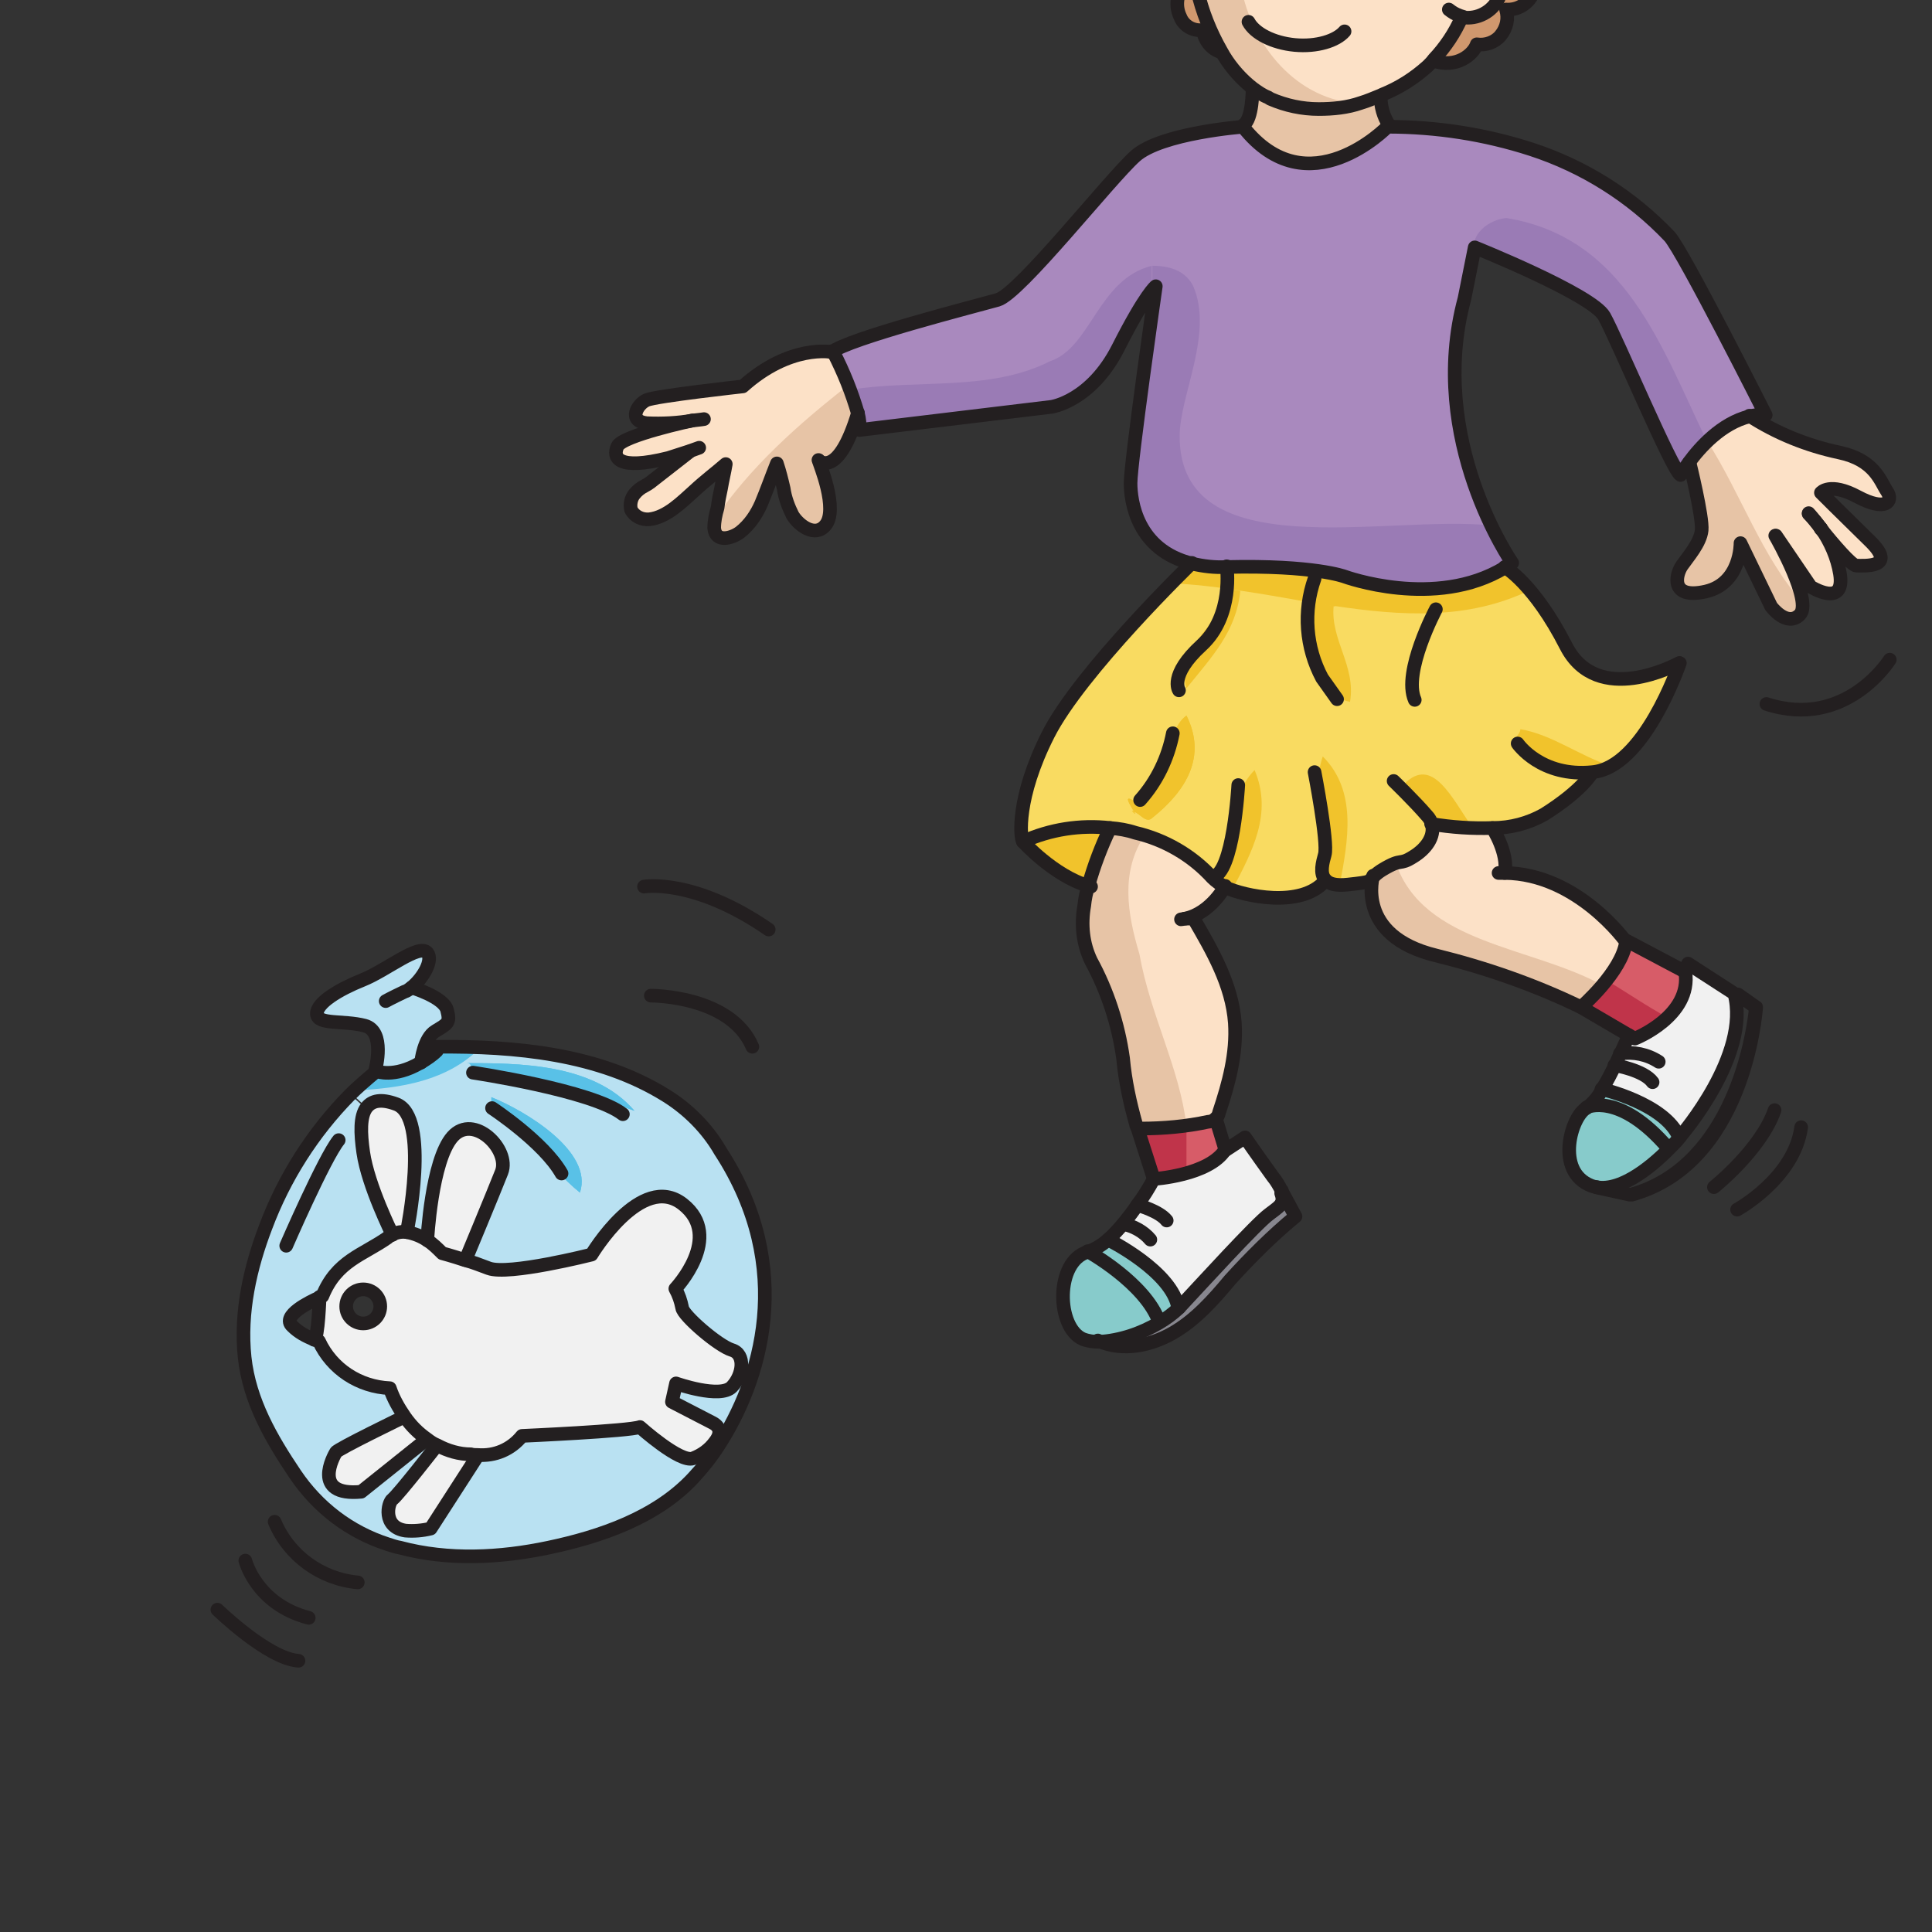 <?xml version="1.0" encoding="utf-8"?>
<!-- Generator: Adobe Illustrator 24.1.2, SVG Export Plug-In . SVG Version: 6.00 Build 0)  -->
<svg version="1.1" id="Layer_1" xmlns="http://www.w3.org/2000/svg" xmlns:xlink="http://www.w3.org/1999/xlink" x="0px" y="0px"
	 viewBox="0 0 283.5 283.5" style="enable-background:new 0 0 283.5 283.5;" xml:space="preserve">
<rect x="0" y="0" width="283.5" height="283.5" fill="#333333" stroke="none"/>
<style type="text/css">
	.st0{fill:#D75C68;}
	.st1{fill:#F1F1F1;}
	.st2{fill:#B9E1F2;}
	.st3{fill:#FCE1C7;}
	.st4{fill:#A989BE;}
	.st5{fill:#87CBCB;}
	.st6{fill:#F9DB61;}
	.st7{fill:#D0986E;}
	.st8{fill:#88878F;}
	.st9{fill:#F1C32C;}
	.st10{fill:#C0344A;}
	.st11{fill:#59C1E7;}
	.st12{fill:#E7C4A6;}
	.st13{fill:#9A7BB5;}
	.st14{fill:none;stroke:#231F20;stroke-width:2;stroke-linecap:round;stroke-linejoin:round;}
	.st15{fill:#231F20;}
</style>
<path class="st0" d="M247.2,142.6c1.1,6.4-7.4,9.8-7.4,9.8l-0.9-0.5l-7-4.1c0,0,6-5.2,6.6-9.6L247.2,142.6z"/>
<path class="st0" d="M178.4,164.2l1.4,4.6c-2.4,3.8-10.5,4.3-10.5,4.3l-2.4-7.5c0.1,0.1,0.3,0.1,0.4,0.1c3.3,0,6.7-0.3,9.9-1
	C177.7,164.6,178.1,164.4,178.4,164.2z"/>
<path class="st1" d="M237.7,154.6c0.7-1.6,1.2-2.7,1.2-2.7l0.9,0.5c0,0,8.4-3.3,7.4-9.8l0.5-1.3l6.8,4.4c2.4,9-7.8,20.8-7.8,20.8
	s-0.1,0.1-0.3,0.4c-2.1-5-11.4-7.1-11.4-7.1c0.6-1.1,1.3-2.3,1.9-3.5C237.2,155.7,237.5,155.1,237.7,154.6z"/>
<path class="st2" d="M60.4,144.9c0,0,4.7,1.4,5.2,3.3s0.1,2-1.7,3.1c-1.7,1-2.1,4.4-2.1,4.6l0,0c-3.8,2.2-6.3,1.2-6.3,1.2l-0.2,0.1
	l-0.2-0.3c0,0,1.5-5.6-1.6-6.4s-6.9-0.1-7-1.7s3.2-3.6,6.7-5s8.3-5.4,9.5-4C63.6,141,62.1,143.6,60.4,144.9z"/>
<path class="st2" d="M104.9,211.8l0.6,0.4c-1.1,1.7-2.3,3.2-3.7,4.7c-5.4,5.8-13.6,8.6-21.2,10.2c-7.1,1.5-14.7,1.9-21.8,0l0.6-2.5
	c1.2,0.1,2.5,0,3.7-0.3l7-10.7c2.5,0.2,4.9-0.8,6.5-2.8c0,0,15.8-0.7,17.3-1.3c0,0,5.9,5.3,7.8,4.6
	C103,213.6,104.1,212.8,104.9,211.8z"/>
<path class="st2" d="M107.4,203.7c1.7-1.8,2-4.8,0-5.4s-7.2-5.1-7.3-6.2c-0.2-1-0.5-1.9-1-2.8c0,0,7.2-7.6,1.1-12.4
	s-13.4,7.4-13.4,7.4s-12.2,3.1-15.1,2c-1.1-0.4-2.3-0.9-3.5-1.2c0,0,4-9.5,5.3-12.9s-4-8.7-7.2-5.2s-3.6,15-3.6,15
	c-0.9-0.6-1.9-1-3-1.2c0,0,3.5-17-1.6-18.8c-2.2-0.8-3.5-0.5-4.3,0.5l-2.2-2c1.2-1.2,2.5-2.3,3.8-3.4l0.2-0.1c0,0,2.5,1,6.3-1.2l0,0
	c0.8-0.5,1.6-1,2.3-1.7v-0.7c11.5-0.1,23.8,1,33.7,7.2c3.2,2,6,4.8,7.9,8.1c11.2,17.2,5.9,33.8-0.3,43.3l-0.6-0.4
	c0.8-1,1-2.1-0.3-2.8c-2.7-1.4-6-3.1-6-3.1l0.6-2.7C99.2,203.2,105.7,205.5,107.4,203.7z"/>
<path class="st2" d="M62.6,211.2c0.5,0.4,1,0.7,1.5,0.9c0,0-5.6,7.2-6.5,7.9c-0.7,0.5-1.5,4.1,1.9,4.6l-0.6,2.5
	c-0.6-0.2-1.2-0.3-1.8-0.5c-5.6-1.8-10.3-5.4-13.6-10.3c-3.5-5.2-6.7-10.7-7.4-17.1c-0.7-6.6,0.8-13.2,3.1-19.2
	c2.7-7.2,6.9-13.8,12.3-19.3l2.2,2c-1,1.3-1,3.8-0.5,6.6c0.8,4.9,4.3,12.1,4.3,12.1c-0.2,0.1-0.4,0.2-0.6,0.4
	c-3.7,2.6-7.5,3.4-9.6,8.6c0,0-0.2,0.1-0.4,0.2c-1.4,0.6-5.7,2.7-4,4.2c0.9,0.9,2.1,1.6,3.3,2l0,0c0.2,0.1,0.4,0.1,0.6,0.2
	c1.9,4.1,5.9,6.7,10.4,6.9c0.5,1.5,1.3,2.9,2.2,4.2c0,0-9.7,4.7-10,5.2s-3.7,6.5,3.7,5.8L62.6,211.2L62.6,211.2z"/>
<path class="st1" d="M66.4,166.8c3.1-3.5,8.5,1.9,7.2,5.2s-5.3,12.9-5.3,12.9c-1.8-0.6-3.3-1-3.3-1c-0.7-0.7-1.4-1.4-2.2-1.9
	C62.7,182,63.3,170.3,66.4,166.8z"/>
<path class="st1" d="M58.1,162.1c5.1,1.8,1.6,18.8,1.6,18.8c-0.7-0.1-1.5,0-2.2,0.4c0,0-3.6-7.2-4.3-12.1c-0.4-2.8-0.5-5.3,0.5-6.6
	C54.6,161.6,55.9,161.3,58.1,162.1z"/>
<path class="st1" d="M62.6,211.2L62.6,211.2l-9.5,7.6c-7.4,0.7-4-5.3-3.7-5.8s10-5.2,10-5.2C60.2,209.1,61.3,210.3,62.6,211.2z"/>
<path class="st1" d="M70.1,213.6l-7,10.7c-1.2,0.4-2.4,0.5-3.7,0.3c-3.4-0.5-2.6-4.1-1.9-4.6c0.9-0.6,6.5-7.9,6.5-7.9
	c1.5,0.8,3.2,1.3,4.9,1.3C69.4,213.5,69.8,213.6,70.1,213.6z"/>
<path class="st1" d="M107.4,198.2c2,0.7,1.7,3.7,0,5.4s-8.2-0.5-8.2-0.5l-0.6,2.7c0,0,3.2,1.7,6,3.1c1.3,0.7,1.1,1.8,0.3,2.8
	c-0.9,1-2,1.8-3.2,2.4c-1.9,0.7-7.8-4.6-7.8-4.6c-1.4,0.6-17.3,1.3-17.3,1.3c-1.6,1.9-4,3-6.5,2.8c-0.3,0-0.7-0.1-1-0.1
	c-1.7-0.1-3.4-0.5-4.9-1.3c-0.5-0.3-1.1-0.6-1.5-0.9c-1.3-0.9-2.4-2-3.3-3.3c-0.9-1.3-1.7-2.7-2.2-4.2c-4.5-0.1-8.5-2.8-10.4-6.9
	c-0.2,0-0.4-0.1-0.6-0.2c0.6-0.1,0.8-6.3,0.8-6.3c0.2-0.1,0.4-0.2,0.4-0.2c2.1-5.1,5.9-6,9.6-8.6c0.2-0.1,0.4-0.3,0.6-0.4
	c0.7-0.3,1.4-0.4,2.2-0.4c1.1,0.1,2.1,0.5,3,1.2c0.8,0.5,1.6,1.2,2.2,1.9c0,0,1.5,0.4,3.3,1c1.1,0.4,2.4,0.8,3.5,1.2
	c2.9,1.2,15.1-2,15.1-2s7.3-12.2,13.4-7.4s-1.1,12.4-1.1,12.4c0.5,0.9,0.8,1.8,1,2.8C100.2,193.1,105.4,197.6,107.4,198.2z
	 M55.8,191.7c0-1.4-1.1-2.5-2.5-2.5s-2.5,1.1-2.5,2.5s1.1,2.5,2.5,2.5l0,0C54.7,194.2,55.8,193.1,55.8,191.7z"/>
<path class="st3" d="M265.5,75.3c0.1,0.2,0.8,1.1,1.8,2.2C266.7,76.8,266.1,76,265.5,75.3z M267.2,77.6c1.4,2,2.4,4.3,2.8,6.7
	c0.8,5.1-4.3,1.9-4.3,1.9l-5-7.5c0.3,0.5,5.4,9.7,3.6,11.6c-1.9,1.9-4.2-1.2-4.2-1.2l-4.5-9.3c0,0,0.1,5.9-5.1,7.1s-4.4-2.6-3.5-3.8
	s2.7-3.3,2.9-5.2s-1.8-10-1.8-10c1.6-2.2,4.8-5.8,8.9-6.8c4,2.6,8.5,4.4,13.2,5.4c5.2,1.1,6,4.2,7,5.7s-0.2,2.9-4.3,0.8
	s-5.4-0.6-5.4-0.6s3.2,3.1,7.2,7.1s-0.9,3.6-2,3.6C271.7,82.9,269.1,79.8,267.2,77.6z"/>
<path class="st4" d="M259.2,60.7c-0.8,0-1.6,0.1-2.4,0.2c-4,1-7.2,4.6-8.9,6.8c-0.8,1.1-1.2,1.8-1.2,1.8
	c-1.2-0.6-9.4-20.1-11.2-23.3s-19-10.1-19-10.1l-1.5,7.5c-5.6,20.7,7,38.8,7,38.8c-0.4,0.3-0.8,0.5-1.1,0.7
	c-10.2,6.2-23.5,1.3-23.5,1.3s-4.6-1.7-17.3-1.4c-1.7,0.1-3.4-0.1-5.1-0.5c-8.1-2-9-9.1-9-11.8c0-3.1,3.7-28.8,3.7-28.8
	s-1.5,1.2-5.5,9s-9.8,8.7-9.8,8.7L126.2,63c0.1-0.8,0-1.7-0.2-2.4c-0.9-3.1-2.1-6.1-3.6-9l0,0c-0.1-0.2-0.2-0.3-0.2-0.3
	c2.5-1.9,21.2-6.7,24.4-7.7s16.5-17.6,20.2-21.1s15.8-4.3,15.8-4.3c9.5,12.1,21.2,0,21.2,0c7.1,0,14.2,1.2,21.1,3.3
	c7.7,2.5,14.7,6.9,20.3,12.8C247.1,36.7,259.2,60.7,259.2,60.7z"/>
<path class="st5" d="M246.4,166.9c-0.3,0.4-0.9,1-1.6,1.7c-7.2-8.4-12-6-12-6c0.9-0.7,1.7-1.7,2.3-2.8
	C235,159.8,244.3,161.8,246.4,166.9z"/>
<path class="st6" d="M178,128.7c-3-3.3-7-5.6-11.3-6.6c-1.2-0.3-2.5-0.5-3.7-0.7c-4.4-0.4-8.8,0.3-12.8,2c-0.4-0.6-1-6.4,3.7-15.7
	S175,82.5,175,82.5l0,0c1.7,0.4,3.4,0.6,5.1,0.5c12.8-0.3,17.3,1.4,17.3,1.4s13.3,4.9,23.5-1.3c0,0,4.3,2.4,9,11.6
	c4.6,9,16.2,2.7,16.6,2.5c-0.1,0.5-5.3,15.3-12.8,16c0,0-1.4,2.5-7,6.1c-2.3,1.3-5,2-7.6,2c-3,0.1-6,0-9-0.6
	c0.5,1.8-0.9,3.6-2.7,4.8c-2.2,1.4-1.5,0.1-4.5,1.9c-0.5,0.3-0.9,0.6-1.3,1c-0.8,0.8-0.1,0.9-3.8,1.2c-1.8,0.2-2.8-0.1-3.3-0.7
	l-0.1,0.1c-3.5,4-11.8,2.1-14.6,0.9C179.1,129.7,178.5,129.2,178,128.7z"/>
<path class="st5" d="M244.8,168.6c-2.7,2.6-7.6,6.7-11.3,5.3c-5.4-2-2.9-10.2-0.7-11.4C232.8,162.5,237.6,160.2,244.8,168.6z"/>
<path class="st3" d="M220.8,128.1c10.8,0.1,17.8,10.1,17.8,10.1c-0.7,4.5-6.6,9.6-6.6,9.6c-6.8-3.2-13.9-5.8-21.3-7.6
	c-11.9-2.9-9.2-11.7-9.2-11.7c0.4-0.4,0.8-0.7,1.3-1c3-1.8,2.3-0.5,4.5-1.9c1.8-1.1,3.2-2.9,2.7-4.8c3,0.5,6,0.7,9,0.6
	C219,121.5,221.4,125.2,220.8,128.1L220.8,128.1z"/>
<path class="st7" d="M176.9-18.5c-0.2,1.7-0.4,3.7-0.5,5.1c-0.1,0.9-0.2,1.8-0.4,2.6h-0.2c-0.7,0.2-1.3,0.6-1.8,1.2
	c-1.2,1.3-1.6,3.1-1.2,4.8c0.3,1.4,1.3,2.6,2.7,3.2h0.1c0,0.1,0,0.2,0.1,0.4c0.7,3.1,1.9,6.1,3.5,8.9h-0.1c-1.4-0.5-2.3-1.7-2.5-3.2
	c-1.4,0.2-2.8-0.6-3.3-2c-0.8-1.4-0.6-3.2,0.4-4.5c-1.6-0.5-3.4-3.2-1.9-6.3h-0.1c-2.2-2.6-2.9-7.5,1.1-8.9
	c-1.9-2.3-1.7-5.6,0.6-7.6c0.6-0.5,1.2-0.9,2-1.1c-0.7-1.6-0.6-3.4,0.2-4.9c0.8-1.3,2.3-2,3.8-1.9c-0.6-1.2-0.3-2.7,0.7-3.7
	c1.1-0.9,2.6-0.9,3.7-0.2c0.2-2.2,2.2-3.8,4.4-3.6c0.9,0.1,1.8,0.5,2.5,1.2c1.2-1.1,3-1,4.1,0.2c0,0,0,0.1,0.1,0.1
	c0.8-1.7,2.4-2.8,4.2-2.9c1.9,0,3.7,1,4.7,2.6c1.4-0.8,3.2-1,4.8-0.5c1.6,0.6,2.8,1.8,3.5,3.3c1.3-0.5,2.9-0.2,3.9,0.7
	c1.1,1.1,1.6,2.6,1.2,4.1c1.3-0.3,2.6-0.3,3.8,0.1s2.2,1.3,2.8,2.5s0.5,2.6-0.2,3.7c1.9,0.8,3.2,2.5,3.8,4.4c0.5,2,0.1,4.1-1.1,5.8
	c1.7,1.2,2.6,3.3,2.4,5.3c-0.2,2-1.6,3.7-3.5,4.5c1.4,3.2-0.8,6.6-4,6.4c0.4,1.3,0.1,2.7-0.8,3.8c-0.9,1-2.2,1.5-3.5,1.3
	c-0.4,1.5-3,3.6-6.4,2.4c1.7-1.8,3.1-3.9,4.1-6.2l0.1-0.3l0.3,0.1c0.2,0,0.4,0.1,0.6,0.1c2.2,0,4.2-1.5,4.8-3.6c0.6-1.7,0.2-3.6-1-5
	c-0.5-0.6-1.2-1-1.9-1.2c-0.3-0.1-0.6-0.1-0.9-0.2h-0.1c-3.1,0.2-5.5-3.3-3.5-5.7c-4.8,0.5-5.4-3.4-5.2-5.2c-1.7,0-3.5-0.5-4.9-1.4
	c-1.4-0.8-2.4-2.1-2.9-3.6c-1,0.8-2.2,1.1-3.5,0.9c-1.1-0.2-2.1-0.8-2.8-1.7l0,0c-0.1-0.1-0.1-0.2-0.2-0.2c0,0.1,0,0.1-0.1,0.2
	c-0.3,0.4-0.7,0.7-1.2,0.8c-1.5,0.4-3.1-0.1-4.3-1.2c-1.4,2.3-4.3,3.3-6.8,2.3c-0.1,1.1-0.6,2.1-1.5,2.9
	C178.8-18.8,177.9-18.5,176.9-18.5z"/>
<path class="st3" d="M214.5,2.4l-0.1,0.3c-1,2.3-2.4,4.4-4.1,6.2c-0.3,0.3-0.6,0.6-0.8,0.9l-0.1,0.1c-2,1.8-4.2,3.2-6.7,4.2
	l-0.2,0.1c-0.9,0.4-1.9,0.8-2.9,1.1c-2,0.6-4.1,0.9-6.2,0.9c-2.4,0-4.9-0.6-7.1-1.5c-0.1,0-0.2-0.1-0.3-0.2
	c-0.8-0.4-1.5-0.8-2.2-1.3c-1.7-1.4-3.1-3-4.3-4.8l-0.4-0.7c-1.7-2.7-2.9-5.7-3.5-8.9c0-0.1,0-0.2-0.1-0.4c-0.2-1.3-0.3-2.7-0.3-4
	c0-1.7,0.3-3.4,0.7-5c0.2-0.9,0.4-1.8,0.4-2.6c0.1-1.4,0.4-3.4,0.5-5.1c1,0,1.9-0.3,2.6-0.9c0.8-0.7,1.4-1.8,1.5-2.9
	c2.5,1,5.4,0,6.8-2.3c1.1,1.1,2.7,1.5,4.3,1.2c0.5-0.1,0.9-0.4,1.2-0.8c0-0.1,0.1-0.1,0.1-0.2c0.1,0.1,0.1,0.2,0.2,0.2l0,0
	c0.7,0.9,1.7,1.5,2.8,1.7c1.2,0.2,2.5-0.1,3.5-0.9c0.5,1.5,1.6,2.8,2.9,3.6c1.5,0.9,3.2,1.4,4.9,1.4c-0.1,1.8,0.4,5.7,5.2,5.2
	c-2.1,2.4,0.4,5.9,3.5,5.7h0.1c0.3,0,0.6,0.1,0.9,0.2c0.7,0.2,1.4,0.7,1.9,1.2c1.2,1.4,1.6,3.3,1,5c-0.6,2.1-2.6,3.6-4.8,3.6
	c-0.2,0-0.4,0-0.6-0.1L214.5,2.4z M202.1-8.3c-0.3-1.1-1.4-1.9-2.5-1.6c-1.1,0.3-1.9,1.4-1.6,2.5c0.2,1,1.1,1.7,2.1,1.7
	C201.3-5.8,202.2-7,202.1-8.3L202.1-8.3z M183.8-9.3c-0.2-1.1-1.3-1.8-2.4-1.5s-1.8,1.3-1.5,2.4c0.2,0.9,1,1.6,2,1.6
	C183.1-7,183.9-8.1,183.8-9.3L183.8-9.3z"/>
<path class="st3" d="M202.5,14.2c0.1,1.5,0.5,2.9,1.2,4.1c0,0-11.7,12.1-21.2,0c1.3-0.8,1.3-5.2,1.3-5.2c0.7,0.5,1.4,1,2.2,1.3
	c0.1,0.1,0.2,0.1,0.3,0.2c2.3,1,4.7,1.5,7.1,1.5c2.1,0,4.2-0.2,6.2-0.9C200.6,14.9,201.6,14.6,202.5,14.2z"/>
<path class="st8" d="M188.1,174.9l2,3.7c-3.4,2.9-6.6,6-9.6,9.3c-2.5,2.9-5.1,5.8-8.4,7.8c-3.2,1.9-7.4,2.6-10.8,1.2
	c3.1-0.2,6.1-1.2,8.8-2.8c1-0.6,2-1.3,2.8-2.1c0.2-0.2,0.3-0.3,0.4-0.4c2.9-3.1,11-12,12.9-13.4C187.8,177,188.7,176.5,188.1,174.9z
	"/>
<path class="st1" d="M166.9,176.8c0.9-1.2,1.6-2.5,2.4-3.8c0,0,8.1-0.5,10.5-4.3l2.9-1.9c0,0,1.4,2.2,4.1,5.8c0.5,0.7,1,1.4,1.3,2.1
	v0.1c0.6,1.6-0.3,2.1-1.8,3.1c-1.9,1.4-10,10.3-12.9,13.4c-0.1,0.1-0.3,0.3-0.4,0.4c-0.8-5.4-10.3-10.1-10.3-10.1
	c0.8-0.7,1.5-1.5,2.2-2.3C165.6,178.7,166.3,177.7,166.9,176.8z"/>
<path class="st3" d="M173.9,134.8c0.4,0,0.8-0.1,1.2-0.1c2.8,4.8,5.7,9.9,6.1,15.4c0.3,4.4-1,8.8-2.3,13.1c-0.1,0.4-0.3,0.7-0.5,1
	c-0.3,0.2-0.7,0.4-1.1,0.4c-3.3,0.7-6.6,1-9.9,1c-0.1,0-0.3,0-0.4-0.1c-0.1-0.1-0.2-0.3-0.3-0.5c-0.9-3.2-1.5-6.4-1.9-9.7
	c-0.7-5-2.3-9.9-4.7-14.3c-1.2-2.5-1.5-5.4-1-8.1c0.2-1,0.4-1.9,0.6-2.9c0.8-2.9,1.9-5.8,3.2-8.5v-0.1c1.3,0.1,2.5,0.3,3.7,0.7
	c4.3,1,8.3,3.3,11.3,6.6c0.5,0.5,1.2,1,1.9,1.4C179.8,130,177.8,134,173.9,134.8z"/>
<path class="st3" d="M175.8-10.8h0.2c-0.4,1.6-0.7,3.3-0.7,5c0,1.3,0.1,2.7,0.3,4h-0.1c-1.4-0.6-2.4-1.7-2.7-3.2
	c-0.4-1.7,0-3.5,1.2-4.8C174.4-10.2,175.1-10.6,175.8-10.8z"/>
<path class="st5" d="M172.9,191.9c-0.9,0.8-1.8,1.5-2.8,2.1c-2-5.7-10.5-10.4-10.5-10.4c1.1-0.4,2.2-1,3-1.8
	C162.6,181.9,172.2,186.5,172.9,191.9z"/>
<path class="st5" d="M161.3,196.8c-0.8,0-1.7-0.1-2.4-0.4c-3.9-1.6-4.1-11.4,0.7-12.8c0,0,8.5,4.7,10.5,10.4
	C167.4,195.7,164.4,196.6,161.3,196.8z"/>
<path class="st9" d="M162.9,121.4v0.1c-1.3,2.7-2.4,5.6-3.2,8.5c-5.1-1.5-9.6-6.5-9.6-6.5C154.2,121.7,158.6,121,162.9,121.4z"/>
<path class="st3" d="M120.2,67.7c0.1,0.3,3,7.3,1,9.6c-1.5,1.8-3.9,0-4.8-1.5c-0.6-1.2-1.1-2.6-1.3-3.9c-0.3-1.2-0.6-2.5-1-3.7
	c-0.8,1.9-1.5,3.9-2.3,5.9c-0.7,1.7-1.7,3.1-3.1,4.2c-1.2,0.9-3.7,1.6-3.8-0.6c0.1-1,0.2-2,0.5-3c0.2-0.9,0.4-1.9,0.5-2.8
	c0.2-1.2,0.5-2.4,0.7-3.6c-1.5,1.3-3.1,2.6-4.6,3.9c-1.8,1.6-4.1,4-6.6,4.2c-1.1,0.2-2.2-0.4-2.7-1.4c-0.3-0.8-0.1-1.7,0.5-2.3
	c0.4-0.5,0.9-0.9,1.5-1.2c0.6-0.4,1.1-0.8,1.7-1.2l4.9-3.8c0,0,0.1,0,0.1-0.1l-3.1,1c-7.6,1.9-8.2-0.1-7.5-1.7s11-3.8,11-3.8
	c-2.2,0.4-4.5,0.5-6.8,0.4c-2.8-0.3-1.4-2.7,0-3.4s14.1-2,14.1-2c6.9-6.2,13-5.1,13.3-5l0,0c1.5,2.9,2.7,5.9,3.6,9l0,0
	C123.2,69.9,120.4,67.8,120.2,67.7z"/>
<path class="st10" d="M232,147.8l7,4.1l0.9,0.5c1.8-0.8,3.4-1.8,4.8-3.1c-3-1.6-6-3.7-8.9-5.4C234.6,145.3,233.3,146.6,232,147.8z"
	/>
<path class="st10" d="M167.3,165.6c-0.1,0-0.3,0-0.4-0.1l2.4,7.5c1.6-0.1,3.2-0.4,4.8-0.9v-7C171.8,165.5,169.6,165.6,167.3,165.6z"
	/>
<path class="st1" d="M237.7,154.6c0.7-1.6,1.2-2.7,1.2-2.7l0.9,0.5c0,0,8.4-3.3,7.4-9.8l0.5-1.3l6.8,4.4c2.4,9-7.8,20.8-7.8,20.8
	s-0.1,0.1-0.3,0.4c-2.1-5-11.4-7.1-11.4-7.1c0.6-1.1,1.3-2.3,1.9-3.5C237.2,155.7,237.4,155.1,237.7,154.6z"/>
<path class="st2" d="M60.3,144.9c0,0,4.7,1.4,5.2,3.3s0.1,2-1.7,3.1c-1.7,1-2.1,4.4-2.1,4.6l0,0c-3.8,2.2-6.3,1.2-6.3,1.2l-0.2,0.1
	l-0.2-0.3c0,0,1.5-5.6-1.6-6.4s-6.9-0.1-7-1.7s3.2-3.6,6.7-5s8.3-5.4,9.5-4C63.6,141,62.1,143.6,60.3,144.9z"/>
<path class="st11" d="M70.5,153.7c-2.1-0.1-4.3-0.1-6.4-0.1v0.7c-0.7,0.6-1.5,1.2-2.3,1.7l0,0c-3.8,2.2-6.3,1.2-6.3,1.2l-0.2,0.1
	c-1.1,0.8-2.1,1.7-3.1,2.7C58.8,159.7,65.7,158.6,70.5,153.7z"/>
<path class="st11" d="M72.1,161v1c5,3,8,9,13,13C87.1,169,77.1,163,72.1,161z"/>
<path class="st11" d="M85.1,175c-5-4-8-10-13-13v-1C77.1,163,87.1,169,85.1,175z M69.1,157c0-1,0-1-1-1c8,0,19,0,25,7
	C85.1,160,77.1,159,69.1,157z"/>
<path class="st11" d="M68.1,156c1,0,1,0,1,1c8,2,16,3,24,6C87.1,156,76.1,156,68.1,156z"/>
<path class="st1" d="M66.4,166.8c3.1-3.5,8.5,1.9,7.2,5.2s-5.3,12.9-5.3,12.9c-1.8-0.6-3.3-1-3.3-1c-0.7-0.7-1.4-1.4-2.2-1.9
	C62.7,182,63.3,170.3,66.4,166.8z"/>
<path class="st1" d="M62.6,211.2L62.6,211.2l-9.5,7.6c-7.4,0.7-4-5.3-3.7-5.8s10-5.2,10-5.2C60.2,209.1,61.3,210.3,62.6,211.2z"/>
<path class="st1" d="M70.1,213.6l-7,10.7c-1.2,0.4-2.4,0.5-3.7,0.3c-3.4-0.5-2.6-4.1-1.9-4.6c0.9-0.6,6.5-7.9,6.5-7.9
	c1.5,0.8,3.2,1.3,4.9,1.3C69.4,213.5,69.8,213.6,70.1,213.6z"/>
<path class="st1" d="M107.4,198.2c2,0.7,1.7,3.7,0,5.4s-8.2-0.5-8.2-0.5l-0.6,2.7c0,0,3.2,1.7,6,3.1c1.3,0.7,1.1,1.8,0.3,2.8
	c-0.9,1-2,1.8-3.2,2.4c-1.9,0.7-7.8-4.6-7.8-4.6c-1.4,0.6-17.3,1.3-17.3,1.3c-1.6,1.9-4,3-6.5,2.8c-0.3,0-0.7-0.1-1-0.1
	c-1.7-0.1-3.4-0.5-4.9-1.3c-0.5-0.3-1.1-0.6-1.5-0.9c-1.3-0.9-2.4-2-3.3-3.3c-0.9-1.3-1.7-2.7-2.2-4.2c-4.5-0.1-8.5-2.8-10.4-6.9
	c-0.2,0-0.4-0.1-0.6-0.2c0.6-0.1,0.8-6.3,0.8-6.3c0.2-0.1,0.4-0.2,0.4-0.2c2.1-5.1,5.9-6,9.6-8.6c0.2-0.1,0.4-0.3,0.6-0.4
	c0.7-0.3,1.4-0.4,2.2-0.4c1.1,0.1,2.1,0.5,3,1.2c0.8,0.5,1.6,1.2,2.2,1.9c0,0,1.5,0.4,3.3,1c1.1,0.4,2.4,0.8,3.5,1.2
	c2.9,1.2,15.1-2,15.1-2s7.3-12.2,13.4-7.4S99,189.2,99,189.2c0.5,0.9,0.8,1.8,1,2.8C100.1,193.1,105.4,197.6,107.4,198.2z
	 M55.8,191.7c0-1.4-1.1-2.5-2.5-2.5s-2.5,1.1-2.5,2.5s1.1,2.5,2.5,2.5l0,0C54.6,194.2,55.8,193.1,55.8,191.7z"/>
<path class="st12" d="M265.4,75.3c0.6,0.7,1.2,1.4,1.8,2.2C266.3,76.4,265.5,75.5,265.4,75.3z"/>
<path class="st12" d="M247.9,67.8c0,0,2,8.1,1.8,10s-2,3.9-2.9,5.2s-1.8,5,3.5,3.8s5.1-7.1,5.1-7.1l4.5,9.3c0,0,2.3,3.1,4.2,1.2
	c0.4-0.5,0.5-1.2,0.4-1.8c-6-6.7-9-15.9-14-23.7C249.6,65.6,248.7,66.7,247.9,67.8z"/>
<path class="st13" d="M154.1,53c-8.9,4.5-19.4,2.6-29.4,4.2c0.4,1.1,0.8,2.3,1.1,3.5c0.2,0.8,0.3,1.6,0.2,2.4l28.2-3.4
	c0,0,5.8-0.8,9.8-8.7c1.4-3,3.1-5.8,5-8.5V39C161.1,41,160.1,51,154.1,53z"/>
<path class="st13" d="M173.1,64c0-6,5-15,2-22c-1-2-3-3-6-3v3.6c0.1-0.2,0.3-0.4,0.5-0.5c0,0-3.7,25.8-3.7,28.9
	c0,2.6,0.9,9.8,9,11.8c1.7,0.4,3.4,0.6,5.1,0.5c12.8-0.3,17.3,1.4,17.3,1.4s13.3,4.9,23.5-1.3c0.4-0.2,0.8-0.5,1.1-0.7
	c-1.2-1.8-2.2-3.7-3.1-5.6C203.3,75.5,173.1,83.4,173.1,64z"/>
<path class="st13" d="M221.1,32c-1,0-5,1-5,5v0.9l0.4-1.7c0,0,17.2,6.9,19,10.1s10,22.7,11.2,23.3c0,0,0.4-0.7,1.2-1.8
	c0.8-1.1,1.6-2.1,2.6-3C243.8,51,238.6,34.9,221.1,32z"/>
<path class="st5" d="M246.4,166.9c-0.3,0.4-0.9,1-1.6,1.7c-7.2-8.4-12-6-12-6c0.9-0.7,1.7-1.7,2.3-2.8
	C235,159.8,244.2,161.8,246.4,166.9z"/>
<path class="st9" d="M166.8,117.8c0.1,0.1,0.2,0.1,0.3,0.2C167,117.9,166.9,117.9,166.8,117.8c-0.2,0.1-0.4,0.2-0.7,0.2
	C166.3,117.9,166.6,117.9,166.8,117.8c-2.3-1.6-0.9,0.4-0.4,1.3c0.9,0.3,1.8,1.8,2.7,0.9c5-4,8-9,5-15
	C170.2,107.9,172.9,115.5,166.8,117.8z"/>
<path class="st9" d="M166.4,119.1c-0.1,0-0.2-0.1-0.3-0.1C166.7,119.6,166.7,119.5,166.4,119.1z"/>
<path class="st9" d="M184.1,113c-4.5,4.5-1.8,11.3-5.4,16.3c0.3,0.3,0.7,0.5,1.1,0.7c0.3,0.1,0.7,0.3,1.1,0.4
	C183.7,125,186.8,119.4,184.1,113z"/>
<path class="st9" d="M174.1,101c3.7-4.6,7.3-8.3,7.9-14.3c-0.6-0.1-1.2-0.2-1.9-0.3C179.7,91.5,172.3,94.6,174.1,101z"/>
<path class="st9" d="M194.1,111c-1.9,5.8-0.1,12.6,0.9,18.5c0.5,0.2,1.1,0.3,1.6,0.3C197.8,123.4,199.2,116.1,194.1,111z"/>
<path class="st9" d="M169.1,120c-0.9,0.9-1.8-0.6-2.7-0.9c0.2,0.4,0.3,0.5-0.3-0.1c0.1,0,0.2,0,0.3,0.1c-0.5-0.9-1.9-2.9,0.4-1.3
	c6.1-2.3,3.5-9.9,7.3-12.8C177.1,111,174.1,116,169.1,120z"/>
<path class="st9" d="M236.4,112.4c-4.5-1.4-8.6-4.6-13.3-5.4c0,1-2,2-1,3c3.1,2.5,6.9,3.9,10.9,4.2c0.2-0.3,0.5-0.6,0.6-0.9
	C234.6,113.2,235.5,112.9,236.4,112.4z"/>
<path class="st9" d="M206.1,115c-2.5,1.7,2.6,3.3,4.9,6.1c1.7,0.2,3.4,0.4,5.1,0.4C213,117,210.2,110.9,206.1,115z"/>
<path class="st9" d="M198.1,103c0.9-5.3-2.9-9.1-2.4-14.1c-1.2-0.2-2.4-0.4-3.6-0.6C191.9,94.2,190.7,101.2,198.1,103z"/>
<path class="st9" d="M196.1,87c-0.2,0.6-0.3,1.3-0.4,1.9c10,1.5,19.7,2.1,28.8-2.3c-1.1-1.3-2.3-2.5-3.7-3.4
	c-10.2,6.2-23.5,1.3-23.5,1.3s-4.6-1.7-17.3-1.4c-1.7,0.1-3.4-0.1-5.1-0.5l0,0c0,0-1.2,1.2-3,3c2.7,0.1,5.5,0.4,8.3,0.8
	c0-0.5,0-1,0-1.4c0.1,0.5,0.1,1,0.1,1.4c0.6,0.1,1.2,0.2,1.9,0.3c0.1-0.5,0.1-1.1,0.1-1.7c0,0.6,0,1.1-0.1,1.7
	c3.4,0.5,6.7,1.1,10.1,1.7c0-0.5,0-0.9,0-1.4c0,0.4,0,0.9,0,1.4c1.2,0.2,2.4,0.4,3.6,0.6C195.8,88.3,195.9,87.6,196.1,87z"/>
<path class="st5" d="M244.8,168.6c-2.7,2.6-7.6,6.7-11.3,5.3c-5.4-2-2.9-10.2-0.7-11.4C232.7,162.5,237.5,160.2,244.8,168.6z"/>
<path class="st12" d="M204.8,126.6c-0.7,0.2-1.4,0.6-2,1c-0.5,0.3-0.9,0.6-1.3,1c0,0-2.7,8.8,9.2,11.7c7.3,1.8,14.5,4.3,21.3,7.6
	c1.2-1,2.2-2.2,3.2-3.3C224.7,138.8,208.9,138.6,204.8,126.6z"/>
<path class="st7" d="M176.9-18.5c-0.2,1.7-0.4,3.7-0.5,5.1c-0.1,0.9-0.2,1.8-0.4,2.6h-0.2c-0.7,0.2-1.3,0.6-1.8,1.2
	c-1.2,1.3-1.6,3.1-1.2,4.8c0.3,1.4,1.3,2.6,2.7,3.2h0.1c0,0.1,0,0.2,0.1,0.4c0.7,3.1,1.9,6.1,3.5,8.9h-0.1c-1.4-0.5-2.3-1.7-2.5-3.2
	c-1.4,0.2-2.8-0.6-3.3-2c-0.8-1.4-0.6-3.2,0.4-4.5c-1.6-0.5-3.4-3.2-1.9-6.3h-0.1c-2.2-2.6-2.9-7.5,1.1-8.9
	c-1.9-2.3-1.7-5.6,0.6-7.6c0.6-0.5,1.2-0.9,2-1.1c-0.7-1.6-0.6-3.4,0.2-4.9c0.8-1.3,2.3-2,3.8-1.9c-0.6-1.2-0.3-2.7,0.7-3.7
	c1.1-0.9,2.6-0.9,3.7-0.2c0.2-2.2,2.2-3.8,4.4-3.6c0.9,0.1,1.8,0.5,2.5,1.2c1.2-1.1,3-1,4.1,0.2c0,0,0,0.1,0.1,0.1
	c0.8-1.7,2.4-2.8,4.2-2.9c1.9,0,3.7,1,4.7,2.6c1.4-0.8,3.2-1,4.8-0.5c1.6,0.6,2.8,1.8,3.5,3.3c1.3-0.5,2.9-0.2,3.9,0.7
	c1.1,1.1,1.6,2.6,1.2,4.1c1.3-0.3,2.6-0.3,3.8,0.1s2.2,1.3,2.8,2.5s0.5,2.6-0.2,3.8c1.9,0.8,3.2,2.5,3.8,4.4c0.5,2,0.1,4.1-1.1,5.8
	c1.7,1.2,2.6,3.3,2.4,5.3c-0.2,2-1.6,3.7-3.5,4.5c1.4,3.2-0.8,6.6-4,6.4c0.4,1.3,0.1,2.7-0.8,3.8c-0.9,1-2.2,1.5-3.5,1.3
	c-0.4,1.5-3,3.6-6.4,2.4c1.7-1.8,3.1-3.9,4.1-6.2l0.1-0.3l0.3,0.1c0.2,0,0.4,0.1,0.6,0.1c2.2,0,4.2-1.5,4.8-3.6c0.6-1.7,0.2-3.6-1-5
	c-0.5-0.6-1.2-1-1.9-1.2c-0.3-0.1-0.6-0.1-0.9-0.2h-0.1c-3.1,0.2-5.5-3.3-3.5-5.7c-4.8,0.5-5.4-3.4-5.2-5.2c-1.7,0-3.5-0.5-4.9-1.4
	c-1.4-0.8-2.4-2.1-2.9-3.6c-1,0.8-2.2,1.1-3.5,0.9c-1.1-0.2-2.1-0.8-2.8-1.7l0,0c-0.1-0.1-0.1-0.2-0.2-0.2c0,0.1,0,0.1-0.1,0.2
	c-0.3,0.4-0.7,0.7-1.2,0.8c-1.5,0.4-3.1-0.1-4.3-1.2c-1.4,2.3-4.3,3.3-6.8,2.3c-0.1,1.1-0.6,2.1-1.5,2.9
	C178.7-18.8,177.8-18.5,176.9-18.5z"/>
<path class="st12" d="M182.1-2c-0.2-1.6-0.3-3.2-0.3-4.8c-1.3-0.3-2.2-1.7-1.8-3.1c0.2-0.9,1-1.6,1.9-1.8c0.2-3.4,0.7-6.8,1.4-10.2
	c-0.8,0-1.5-0.1-2.2-0.4c-0.1,1.1-0.6,2.1-1.5,2.9c-0.7,0.6-1.7,0.9-2.6,0.9c-0.2,1.7-0.4,3.7-0.5,5.1c-0.1,0.9-0.2,1.8-0.4,2.6
	c-0.4,1.6-0.7,3.3-0.7,5c0,1.3,0.1,2.7,0.3,4c0,0.1,0,0.2,0.1,0.4c0.7,3.1,1.9,6.1,3.5,8.9l0.4,0.7c1.1,1.8,2.6,3.5,4.3,4.8
	c0.7,0.5,1.4,1,2.2,1.3c0.1,0.1,0.2,0.1,0.3,0.2c2.3,1,4.7,1.5,7.1,1.5c2,0,4.1-0.2,6-0.8C190.3,14.8,183.7,6.7,182.1-2z"/>
<path class="st3" d="M200-5.7c-1.4,0.3-2.9-0.6-3.2-2s0.6-2.9,2-3.2s2.9,0.6,3.2,2c0,0.2,0.1,0.4,0.1,0.6C202.2-7,201.3-5.8,200-5.7
	z"/>
<path class="st12" d="M202.5,14.2c0.1,1.5,0.5,2.9,1.2,4.1c0,0-11.7,12.1-21.2,0c1.3-0.8,1.3-5.2,1.3-5.2c0.7,0.5,1.4,1,2.2,1.3
	c0.1,0.1,0.2,0.1,0.3,0.2c2.3,1,4.7,1.5,7.1,1.5c2.1,0,4.2-0.2,6.2-0.9C200.6,14.9,201.5,14.6,202.5,14.2z"/>
<path class="st8" d="M188.1,174.9l2,3.7c-3.4,2.9-6.6,6-9.6,9.3c-2.5,2.9-5.1,5.8-8.4,7.8c-3.2,1.9-7.4,2.6-10.8,1.2
	c3.1-0.2,6.1-1.2,8.8-2.8c1-0.6,2-1.3,2.8-2.1c0.2-0.2,0.3-0.3,0.4-0.4c2.9-3.1,11-12,12.9-13.4C187.7,177,188.7,176.5,188.1,174.9z
	"/>
<path class="st1" d="M166.9,176.8c0.9-1.2,1.6-2.5,2.4-3.8c0,0,8.1-0.5,10.5-4.3l2.9-1.9c0,0,1.4,2.2,4.1,5.8c0.5,0.7,1,1.4,1.3,2.1
	v0.1c0.6,1.6-0.3,2.1-1.8,3.1c-1.9,1.4-10,10.3-12.9,13.4c-0.1,0.1-0.3,0.3-0.4,0.4c-0.8-5.4-10.3-10.1-10.3-10.1
	c0.8-0.7,1.5-1.5,2.2-2.3C165.6,178.7,166.3,177.7,166.9,176.8z"/>
<path class="st12" d="M168,122.5c-0.5-0.1-0.9-0.3-1.4-0.4c-1.2-0.3-2.5-0.5-3.7-0.7v0.1c-1.3,2.7-2.4,5.6-3.2,8.5
	c-0.3,0.9-0.5,1.9-0.6,2.9c-0.5,2.8-0.2,5.6,1,8.1c2.4,4.4,4,9.3,4.7,14.3c0.3,3.3,1,6.5,1.9,9.7c0,0.2,0.1,0.3,0.3,0.5
	c0.1,0.1,0.3,0.1,0.4,0.1c2.2,0,4.5-0.1,6.7-0.4c-1-8.5-5.3-16.2-6.9-25.2C165.4,134,164.4,127.9,168,122.5z"/>
<path class="st3" d="M175.7-10.8h0.2c-0.4,1.6-0.7,3.3-0.7,5c0,1.3,0.1,2.7,0.3,4h-0.1C174-2.4,173-3.5,172.7-5
	c-0.4-1.7,0-3.5,1.2-4.8C174.4-10.2,175-10.6,175.7-10.8z"/>
<path class="st5" d="M172.9,191.9c-0.9,0.8-1.8,1.5-2.8,2.1c-2-5.7-10.5-10.4-10.5-10.4c1.1-0.4,2.2-1,3-1.8
	C162.6,181.9,172.1,186.5,172.9,191.9z"/>
<path class="st5" d="M161.3,196.8c-0.8,0-1.7-0.1-2.4-0.4c-3.9-1.6-4.1-11.4,0.7-12.8c0,0,8.5,4.7,10.5,10.4
	C167.4,195.7,164.4,196.6,161.3,196.8z"/>
<path class="st9" d="M162.9,121.4v0.1c-1.3,2.7-2.4,5.6-3.2,8.5c-5.1-1.5-9.6-6.5-9.6-6.5C154.1,121.7,158.5,121,162.9,121.4z"/>
<path class="st12" d="M124.5,56.5c-7.3,5.7-14.5,12.1-19.6,19.7c-0.1,0.4-0.1,0.8-0.1,1.2c0.2,2.2,2.6,1.5,3.8,0.6
	c1.4-1.1,2.4-2.6,3.1-4.2c0.8-1.9,1.5-3.9,2.3-5.9c0.4,1.2,0.7,2.4,1,3.7c0.2,1.4,0.7,2.7,1.3,3.9c0.9,1.5,3.3,3.3,4.8,1.5
	c2-2.3-0.9-9.2-1-9.6c0.2,0.2,2.9,2.3,5.6-7l0,0C125.5,59.3,125,57.9,124.5,56.5z"/>
<path class="st14" d="M176.9-18.5c-0.2,1.7-0.4,3.7-0.5,5.1c-0.1,0.9-0.2,1.8-0.4,2.6c-0.4,1.6-0.7,3.3-0.7,5c0,1.3,0.1,2.7,0.3,4
	c0,0.1,0,0.2,0.1,0.4c0.7,3.1,1.9,6.1,3.5,8.9l0.4,0.7c1.1,1.8,2.6,3.5,4.3,4.8c0.7,0.5,1.4,1,2.2,1.3c0.1,0.1,0.2,0.1,0.3,0.2
	c2.3,1,4.7,1.5,7.1,1.5c2.1,0,4.2-0.2,6.2-0.9c1-0.3,1.9-0.7,2.9-1.1l0.2-0.1c2.5-1,4.7-2.4,6.7-4.2l0.1-0.1
	c0.3-0.3,0.6-0.6,0.8-0.9c1.7-1.8,3.1-3.9,4.1-6.2"/>
<path class="st14" d="M216.4-7.4c0.3,0,0.6,0.1,0.9,0.2c0.7,0.2,1.4,0.7,1.9,1.2c1.2,1.4,1.6,3.3,1,5c-0.6,2.1-2.6,3.6-4.8,3.6
	c-0.2,0-0.4,0-0.6-0.1l-0.3-0.1c-0.1,0-0.2,0-0.3-0.1c-0.6-0.2-1.1-0.5-1.6-0.9"/>
<path class="st14" d="M183.2,3.2c0.9,1.7,3.6,3.1,6.8,3.4c3.2,0.3,6.1-0.6,7.3-2"/>
<path class="st14" d="M189.1-6.8c-0.9,0.1-1.7,0.8-1.9,1.7c-0.3,0.9,0,1.9,0.7,2.4"/>
<path class="st14" d="M183.2-16c-2,0.2-3.9,0.9-5.5,2.2"/>
<path class="st14" d="M206.6-12.4c-1.4-1.5-3.3-2.6-5.4-3"/>
<path class="st14" d="M175.8-10.8c-0.7,0.2-1.3,0.6-1.8,1.2c-1.2,1.3-1.6,3.1-1.2,4.8c0.3,1.4,1.3,2.6,2.7,3.2"/>
<path class="st14" d="M171.7-8.3c-1.5,3.1,0.2,5.8,1.9,6.3c-1,1.3-1.1,3.1-0.4,4.5c0.5,1.3,1.9,2.1,3.3,1.9c0.2,1.4,1.1,2.7,2.5,3.2
	"/>
<path class="st14" d="M175.2-25.8c-2.8,0.8-4.5,3.8-3.6,6.7c0.2,0.7,0.6,1.4,1.1,2c-3.9,1.4-3.2,6.3-1.1,8.9h0.1"/>
<path class="st14" d="M225-5c1.9-0.7,3.3-2.4,3.5-4.5s-0.7-4.1-2.4-5.3c1.2-1.7,1.5-3.8,1.1-5.8c-0.5-2-1.9-3.6-3.8-4.4
	c0.7-1.1,0.8-2.5,0.2-3.8c-0.6-1.2-1.6-2-2.8-2.5c-1.2-0.4-2.6-0.5-3.8-0.1c0.3-1.5-0.2-3-1.2-4.1c-1.1-0.9-2.6-1.2-3.9-0.7
	c-0.6-1.5-1.9-2.7-3.5-3.3c-1.6-0.5-3.3-0.3-4.8,0.5c-1-1.6-2.8-2.6-4.7-2.6c-1.8,0.1-3.5,1.2-4.2,2.9c-1-1.2-2.8-1.4-4.1-0.4
	c0,0-0.1,0-0.1,0.1c-1.6-1.6-4.1-1.6-5.7-0.1c-0.7,0.7-1.1,1.5-1.2,2.5c-1.1-0.7-2.6-0.7-3.7,0.2c-1,1-1.3,2.5-0.7,3.7
	c-1.5-0.1-2.9,0.6-3.8,1.9c-0.8,1.5-0.8,3.3-0.2,4.9"/>
<path class="st14" d="M210.3,8.9c3.4,1.2,5.9-0.9,6.4-2.4c1.3,0.2,2.7-0.3,3.5-1.3c0.9-1.1,1.2-2.5,0.8-3.8c3.2,0.2,5.4-3.2,4-6.4"
	/>
<path class="st14" d="M187.8-24.6c-1.4,2.3-4.3,3.3-6.8,2.3c-0.1,1.1-0.6,2.1-1.5,2.9c-1.6,1.3-3.9,1.1-5.3-0.2"/>
<path class="st14" d="M199.7-23.4c-1,0.8-2.2,1.1-3.5,0.9c-1.1-0.2-2.1-0.8-2.8-1.7l0,0c-0.1-0.1-0.1-0.2-0.2-0.2
	c0,0.1,0,0.1-0.1,0.2c-0.3,0.4-0.7,0.7-1.2,0.8c-1.5,0.4-3.1-0.1-4.3-1.2"/>
<path class="st14" d="M216.4-7.5L216.4-7.5c-0.1,0-0.1,0-0.1,0c-3.1,0.2-5.5-3.3-3.5-5.7c-4.8,0.5-5.4-3.4-5.2-5.2
	c-1.7,0-3.5-0.5-4.9-1.4c-1.4-0.8-2.4-2.1-2.9-3.6"/>
<path class="st14" d="M122.3,51.7c1.5,2.9,2.7,5.9,3.6,9c0.2,0.8,0.3,1.6,0.2,2.4l28.2-3.4c0,0,5.8-0.8,9.8-8.7s5.5-9,5.5-9
	s-3.7,25.8-3.7,28.9c0,2.6,0.9,9.8,9,11.8c1.7,0.4,3.4,0.6,5.1,0.5c12.8-0.3,17.3,1.4,17.3,1.4s13.3,4.9,23.5-1.3
	c0.4-0.2,0.8-0.5,1.1-0.7c0,0-12.6-18.1-7-38.8l1.5-7.5c0,0,17.2,6.9,19,10.1s10,22.7,11.2,23.3c0,0,0.4-0.7,1.2-1.8
	c1.6-2.2,4.8-5.8,8.9-6.8c0.8-0.2,1.6-0.3,2.4-0.2c0,0-12.1-24-14.1-26.2c-5.6-5.9-12.6-10.3-20.3-12.8c-6.8-2.2-13.9-3.3-21.1-3.3
	c0,0-11.7,12.1-21.2,0c0,0-12,0.9-15.8,4.3s-17,20.2-20.2,21.1s-22,5.7-24.4,7.7C122.1,51.4,122.2,51.5,122.3,51.7"/>
<path class="st14" d="M183.8,13.1c0,0,0,4.4-1.3,5.2"/>
<path class="st14" d="M203.8,18.3c-0.8-1.2-1.2-2.7-1.2-4.1"/>
<path class="st14" d="M122.3,51.7L122.3,51.7c-0.3-0.1-6.4-1.2-13.3,5c0,0-12.7,1.4-14.1,2s-2.8,3.1,0,3.4c2.3,0.1,4.5,0,6.8-0.4
	c1-0.1,1.6-0.2,1.6-0.2"/>
<path class="st14" d="M101.6,61.7c0,0-10.3,2.2-11,3.8s-0.1,3.6,7.5,1.7l3.1-1l1.4-0.5"/>
<path class="st14" d="M120.2,67.6L120.2,67.6c0.2,0.2,2.9,2.3,5.7-7"/>
<path class="st14" d="M101.3,66.2C101.2,66.2,101.2,66.2,101.3,66.2l-5,3.9c-0.5,0.4-1.1,0.9-1.7,1.2s-1.1,0.7-1.5,1.2
	c-0.5,0.6-0.7,1.5-0.5,2.3c0.5,1,1.6,1.5,2.7,1.4c2.6-0.3,4.8-2.6,6.6-4.2c1.5-1.4,3.1-2.6,4.6-3.9c-0.2,1.2-0.5,2.4-0.7,3.6
	c-0.2,0.9-0.4,1.9-0.5,2.8c-0.3,1-0.5,2-0.5,3c0.2,2.2,2.6,1.5,3.8,0.6c1.4-1.1,2.4-2.6,3.1-4.2c0.8-1.9,1.5-3.9,2.3-5.9
	c0.4,1.2,0.7,2.4,1,3.7c0.2,1.4,0.7,2.7,1.3,3.9c0.9,1.5,3.3,3.3,4.8,1.5c2-2.3-0.9-9.2-1-9.6"/>
<path class="st14" d="M174.9,82.6c0,0-16.4,15.9-21.1,25.2s-4.1,15.1-3.7,15.7c4-1.8,8.4-2.5,12.8-2c1.3,0.1,2.5,0.3,3.7,0.7
	c4.3,1,8.3,3.3,11.3,6.6c0.5,0.5,1.2,1,1.9,1.4c2.8,1.3,11.1,3.1,14.6-0.9"/>
<path class="st14" d="M192.9,113.3c0,0,2,10.3,1.5,12.1c-0.3,1.1-0.8,2.8,0.1,3.7c0.5,0.6,1.5,0.9,3.3,0.7c3.7-0.4,2.9-0.4,3.8-1.2
	c0.4-0.4,0.8-0.7,1.3-1c3-1.8,2.3-0.5,4.5-1.9c1.8-1.1,3.2-2.9,2.7-4.8c-0.1-0.4-0.4-0.9-0.7-1.2c-1.8-2.1-4.9-5.1-4.9-5.1"/>
<path class="st14" d="M246.5,97.3L246.5,97.3c-0.2,0.5-5.3,15.3-12.8,16c-7.6,0.8-11-4.2-11-4.2"/>
<path class="st14" d="M220.8,83.2c0,0,4.3,2.4,9,11.6c4.6,9,16.2,2.7,16.6,2.5"/>
<path class="st14" d="M210,120.9c3,0.5,6,0.7,9,0.6c2.7,0,5.3-0.7,7.6-2c5.7-3.6,7-6.1,7-6.1"/>
<path class="st14" d="M167.3,117.4c2.5-2.8,4.1-6.2,4.8-9.8"/>
<path class="st14" d="M180,83.1c0,0,1.1,7.2-3.7,11.6s-3.3,6.6-3.3,6.6"/>
<path class="st14" d="M181.7,115.2c0,0-0.7,13.1-3.8,13.5"/>
<path class="st14" d="M210.7,89.4c0,0-4.9,9.2-3.1,13.3"/>
<path class="st14" d="M192.9,84.9c-1.7,4.8-1.3,10.1,1.1,14.6l2.2,3.1"/>
<path class="st14" d="M150.1,123.5c0,0,4.5,5,9.6,6.5c0.1,0,0.2,0.1,0.4,0.1"/>
<path class="st14" d="M162.9,121.5c-1.3,2.7-2.4,5.6-3.2,8.5c-0.3,0.9-0.5,1.9-0.6,2.9c-0.5,2.8-0.2,5.6,1,8.1
	c2.4,4.4,4,9.3,4.7,14.3c0.3,3.3,1,6.5,1.9,9.7c0,0.2,0.1,0.3,0.3,0.5c0.1,0.1,0.3,0.1,0.4,0.1c3.3,0,6.7-0.3,9.9-1
	c0.4,0,0.8-0.2,1.1-0.4c0.3-0.3,0.4-0.6,0.5-1c1.4-4.2,2.6-8.6,2.3-13.1c-0.4-5.6-3.3-10.6-6.1-15.4c-0.4,0.1-0.8,0.1-1.2,0.1
	c-0.2,0-0.4,0.1-0.6,0.1"/>
<path class="st14" d="M179.8,130c0,0-2.1,4-5.9,4.8"/>
<path class="st14" d="M267.2,77.6c1.8,2.2,4.5,5.4,5.2,5.4c1.1,0,6.1,0.4,2-3.6s-7.2-7.1-7.2-7.1s1.3-1.6,5.4,0.6s5.3,0.7,4.3-0.8
	s-1.8-4.6-7-5.7c-4.7-1-9.2-2.8-13.2-5.4"/>
<path class="st14" d="M265.4,75.3L265.4,75.3c0.2,0.2,0.9,1.1,1.8,2.2"/>
<path class="st14" d="M267.2,77.6c-0.5-0.8-1.1-1.5-1.8-2.2"/>
<line class="st14" x1="267.2" y1="77.6" x2="267.2" y2="77.6"/>
<path class="st14" d="M260.6,78.6L260.6,78.6l5.1,7.5c0,0,5.1,3.2,4.3-1.9c-0.4-2.4-1.4-4.7-2.8-6.7"/>
<path class="st14" d="M247.9,67.8c0,0,2,8.1,1.8,10s-2,3.9-2.9,5.2s-1.8,5,3.5,3.8c5.2-1.2,5.1-7.1,5.1-7.1l4.5,9.3
	c0,0,2.3,3.1,4.2,1.2c1.9-1.9-3.3-11.1-3.6-11.6"/>
<path class="st14" d="M277.3,96.8c0,0-6.4,10.3-18.1,6.5"/>
<path class="st14" d="M95.5,146.1c0.2,0,11.7,0,14.9,7.5"/>
<path class="st14" d="M94.5,130.1c0,0,7.3-1.3,18.3,6.3"/>
<path class="st14" d="M201.5,128.5c0,0-2.7,8.8,9.2,11.7c7.3,1.8,14.5,4.3,21.3,7.6c0,0,6-5.2,6.6-9.6c0,0-7.1-10-17.8-10.1
	c-0.3,0-0.6,0-0.9,0"/>
<path class="st14" d="M219,121.5c0,0,2.4,3.7,1.8,6.6"/>
<path class="st14" d="M166.9,165.5l2.4,7.5c0,0,8.1-0.5,10.5-4.3l-1.4-4.6"/>
<path class="st14" d="M188.1,174.8c-0.4-0.8-0.8-1.5-1.3-2.1c-2.6-3.6-4.1-5.8-4.1-5.8l-2.9,1.9"/>
<path class="st14" d="M169.3,173c-0.7,1.3-1.5,2.6-2.4,3.8c-0.6,0.9-1.3,1.8-2.1,2.8c-0.7,0.8-1.4,1.6-2.2,2.3
	c-0.9,0.8-1.9,1.4-3,1.8c-4.8,1.4-4.6,11.1-0.7,12.8c0.8,0.3,1.6,0.4,2.4,0.4c3.1-0.2,6.1-1.2,8.8-2.8c1-0.6,2-1.3,2.8-2.1
	c0.2-0.1,0.3-0.3,0.4-0.4c2.9-3.1,11-12,12.9-13.4c1.4-1.1,2.4-1.5,1.8-3.1"/>
<path class="st14" d="M159.6,183.6c0,0,8.5,4.7,10.5,10.4"/>
<path class="st14" d="M162.6,181.9c0,0,9.5,4.7,10.3,10.1"/>
<path class="st14" d="M161.1,196.7l0.2,0.1c3.4,1.5,7.5,0.7,10.8-1.2c3.3-1.9,5.9-4.8,8.4-7.8c3-3.3,6.2-6.5,9.6-9.3l-2-3.7v-0.1"/>
<path class="st14" d="M164.8,179.6c1.5,0.3,3,1.1,4,2.3"/>
<path class="st14" d="M166.9,176.8L166.9,176.8c0.2,0.1,3.2,0.9,4.3,2.3"/>
<path class="st14" d="M232,147.8l7,4.1l0.9,0.5c0,0,8.4-3.3,7.4-9.8l-8.5-4.5"/>
<path class="st14" d="M239,151.9c0,0-0.5,1.2-1.2,2.7c-0.3,0.5-0.5,1.1-0.8,1.7c-0.6,1.2-1.2,2.4-1.9,3.5c-0.5,1.1-1.3,2-2.3,2.8
	c-2.2,1.1-4.7,9.3,0.7,11.4c3.8,1.4,8.7-2.7,11.3-5.3c0.7-0.7,1.3-1.3,1.6-1.7c0.2-0.2,0.3-0.4,0.3-0.4s10.2-11.8,7.8-20.8l-6.8-4.4
	l-0.5,1.3"/>
<path class="st14" d="M232.8,162.5c0,0,4.8-2.4,12,6"/>
<path class="st14" d="M237.7,154.6c2-0.3,4,0.1,5.7,1.2"/>
<path class="st14" d="M236.9,156.3c0,0,4.3,0.7,5.6,2.5"/>
<path class="st14" d="M235,159.8c0,0,9.3,2.1,11.4,7.1"/>
<path class="st14" d="M251.5,174.2c0,0,6.9-5.5,8.9-11.3"/>
<path class="st14" d="M254.9,177.5c0,0,8.4-4.6,9.4-12.1"/>
<path class="st14" d="M61.8,155.9c0.8-0.5,1.6-1,2.3-1.7"/>
<path class="st14" d="M63.3,153.6c0.3,0,0.6,0,0.8,0c11.5-0.1,23.8,1,33.7,7.2c3.2,2,6,4.8,7.9,8.1c11.2,17.2,5.9,33.8-0.3,43.3
	c-1.1,1.7-2.3,3.2-3.7,4.7c-5.4,5.8-13.6,8.6-21.2,10.2c-7.1,1.5-14.7,1.9-21.8,0c-0.6-0.1-1.2-0.3-1.8-0.5
	c-5.6-1.8-10.3-5.4-13.6-10.3c-3.5-5.2-6.7-10.7-7.4-17.1c-0.7-6.6,0.8-13.2,3.1-19.2c2.7-7.2,6.9-13.8,12.3-19.3
	c1.2-1.2,2.5-2.3,3.8-3.4l0.2-0.1c0,0,2.5,1,6.3-1.2"/>
<path class="st14" d="M46.2,196.6c0.2,0.1,0.4,0.1,0.6,0.2c1.9,4.1,5.9,6.7,10.4,6.9c0.5,1.5,1.3,2.9,2.2,4.2s2,2.4,3.3,3.3
	c0.5,0.4,1,0.7,1.5,0.9c1.5,0.8,3.2,1.3,4.9,1.3c0.3,0.1,0.7,0.1,1,0.1c2.5,0.2,4.9-0.8,6.5-2.8c0,0,15.8-0.7,17.3-1.3
	c0,0,5.9,5.3,7.8,4.6c1.3-0.5,2.4-1.3,3.2-2.4c0.8-1,1-2.1-0.3-2.8c-2.7-1.4-6-3.1-6-3.1l0.6-2.7c0,0,6.5,2.3,8.2,0.5s2-4.8,0-5.4
	s-7.2-5.1-7.3-6.2c-0.2-1-0.5-1.9-1-2.8c0,0,7.2-7.6,1.1-12.4s-13.4,7.4-13.4,7.4s-12.2,3.1-15.1,2c-1.1-0.4-2.3-0.9-3.5-1.2
	c-1.8-0.6-3.3-1-3.3-1c-0.7-0.7-1.4-1.4-2.2-1.9c-0.9-0.6-1.9-1-3-1.2c-0.7-0.1-1.5,0-2.2,0.4c-0.2,0.1-0.4,0.2-0.6,0.4
	c-3.7,2.6-7.5,3.4-9.6,8.6c0,0-0.2,0.1-0.4,0.2c-1.4,0.6-5.7,2.7-4,4.2C43.8,195.5,44.9,196.1,46.2,196.6"/>
<path class="st14" d="M59.3,207.9c0,0-9.7,4.7-10,5.2s-3.7,6.5,3.7,5.8l9.5-7.6"/>
<path class="st14" d="M46.9,190.3c0,0-0.2,6.1-0.8,6.3l0,0"/>
<circle class="st14" cx="53.3" cy="191.7" r="2.5"/>
<path class="st14" d="M64.1,212.1c0,0-5.6,7.2-6.5,7.9c-0.7,0.5-1.5,4.1,1.9,4.6c1.2,0.1,2.5,0,3.7-0.3l6.9-10.7"/>
<path class="st14" d="M57.6,181.2c0,0-3.6-7.2-4.3-12.1c-0.4-2.8-0.5-5.3,0.5-6.6c0.8-1,2.1-1.3,4.3-0.5c5.1,1.8,1.6,18.8,1.6,18.8"
	/>
<path class="st14" d="M42,182.8c0,0,5.6-12.9,7.7-15.5"/>
<path class="st14" d="M62.7,182c0,0,0.6-11.7,3.7-15.2c3.1-3.5,8.5,1.9,7.2,5.2s-5.3,12.9-5.3,12.9"/>
<path class="st14" d="M55.1,156.9c0,0,1.5-5.6-1.6-6.4s-6.9-0.1-7-1.7s3.2-3.6,6.7-5s8.3-5.4,9.5-4c0.9,1.1-0.6,3.7-2.3,5.1
	c-0.3,0.2-0.6,0.5-1,0.6c-2.1,1-2.8,1.4-2.8,1.4"/>
<path class="st14" d="M60.4,144.9c0,0,4.7,1.4,5.2,3.3s0.1,2-1.7,3.1c-1.7,1-2.1,4.4-2.1,4.6l0,0"/>
<path class="st14" d="M69.4,157.4c0,0,17.5,2.6,22,6.1"/>
<path class="st14" d="M72.2,162.6c0,0,7.6,5,10.2,9.6"/>
<path class="st14" d="M40.3,223.3c2.1,5,6.8,8.4,12.2,8.9"/>
<path class="st14" d="M36,229c0,0,1.6,6.4,9.3,8.4"/>
<path class="st14" d="M31.9,236.2c0,0,7.4,7.2,11.9,7.5"/>
<path class="st15" d="M239.2,176.3c-0.1,0-0.1,0-0.2,0l-5-1.1c-0.5-0.1-0.9-0.7-0.8-1.2s0.7-0.9,1.2-0.8l0,0l4.8,1.1
	c14.3-4.1,17-22.6,17.4-26l-2.2-1.6c-0.4-0.3-0.5-1-0.2-1.4s0.9-0.5,1.4-0.2l2.7,1.9c0.3,0.2,0.4,0.5,0.4,0.9
	c-0.1,1-1.8,23.7-19.1,28.4C239.4,176.3,239.3,176.3,239.2,176.3z"/>
<circle class="st15" cx="200.4" cy="-8.9" r="2.1"/>
<circle class="st15" cx="181.8" cy="-8.8" r="2.1"/>
</svg>
